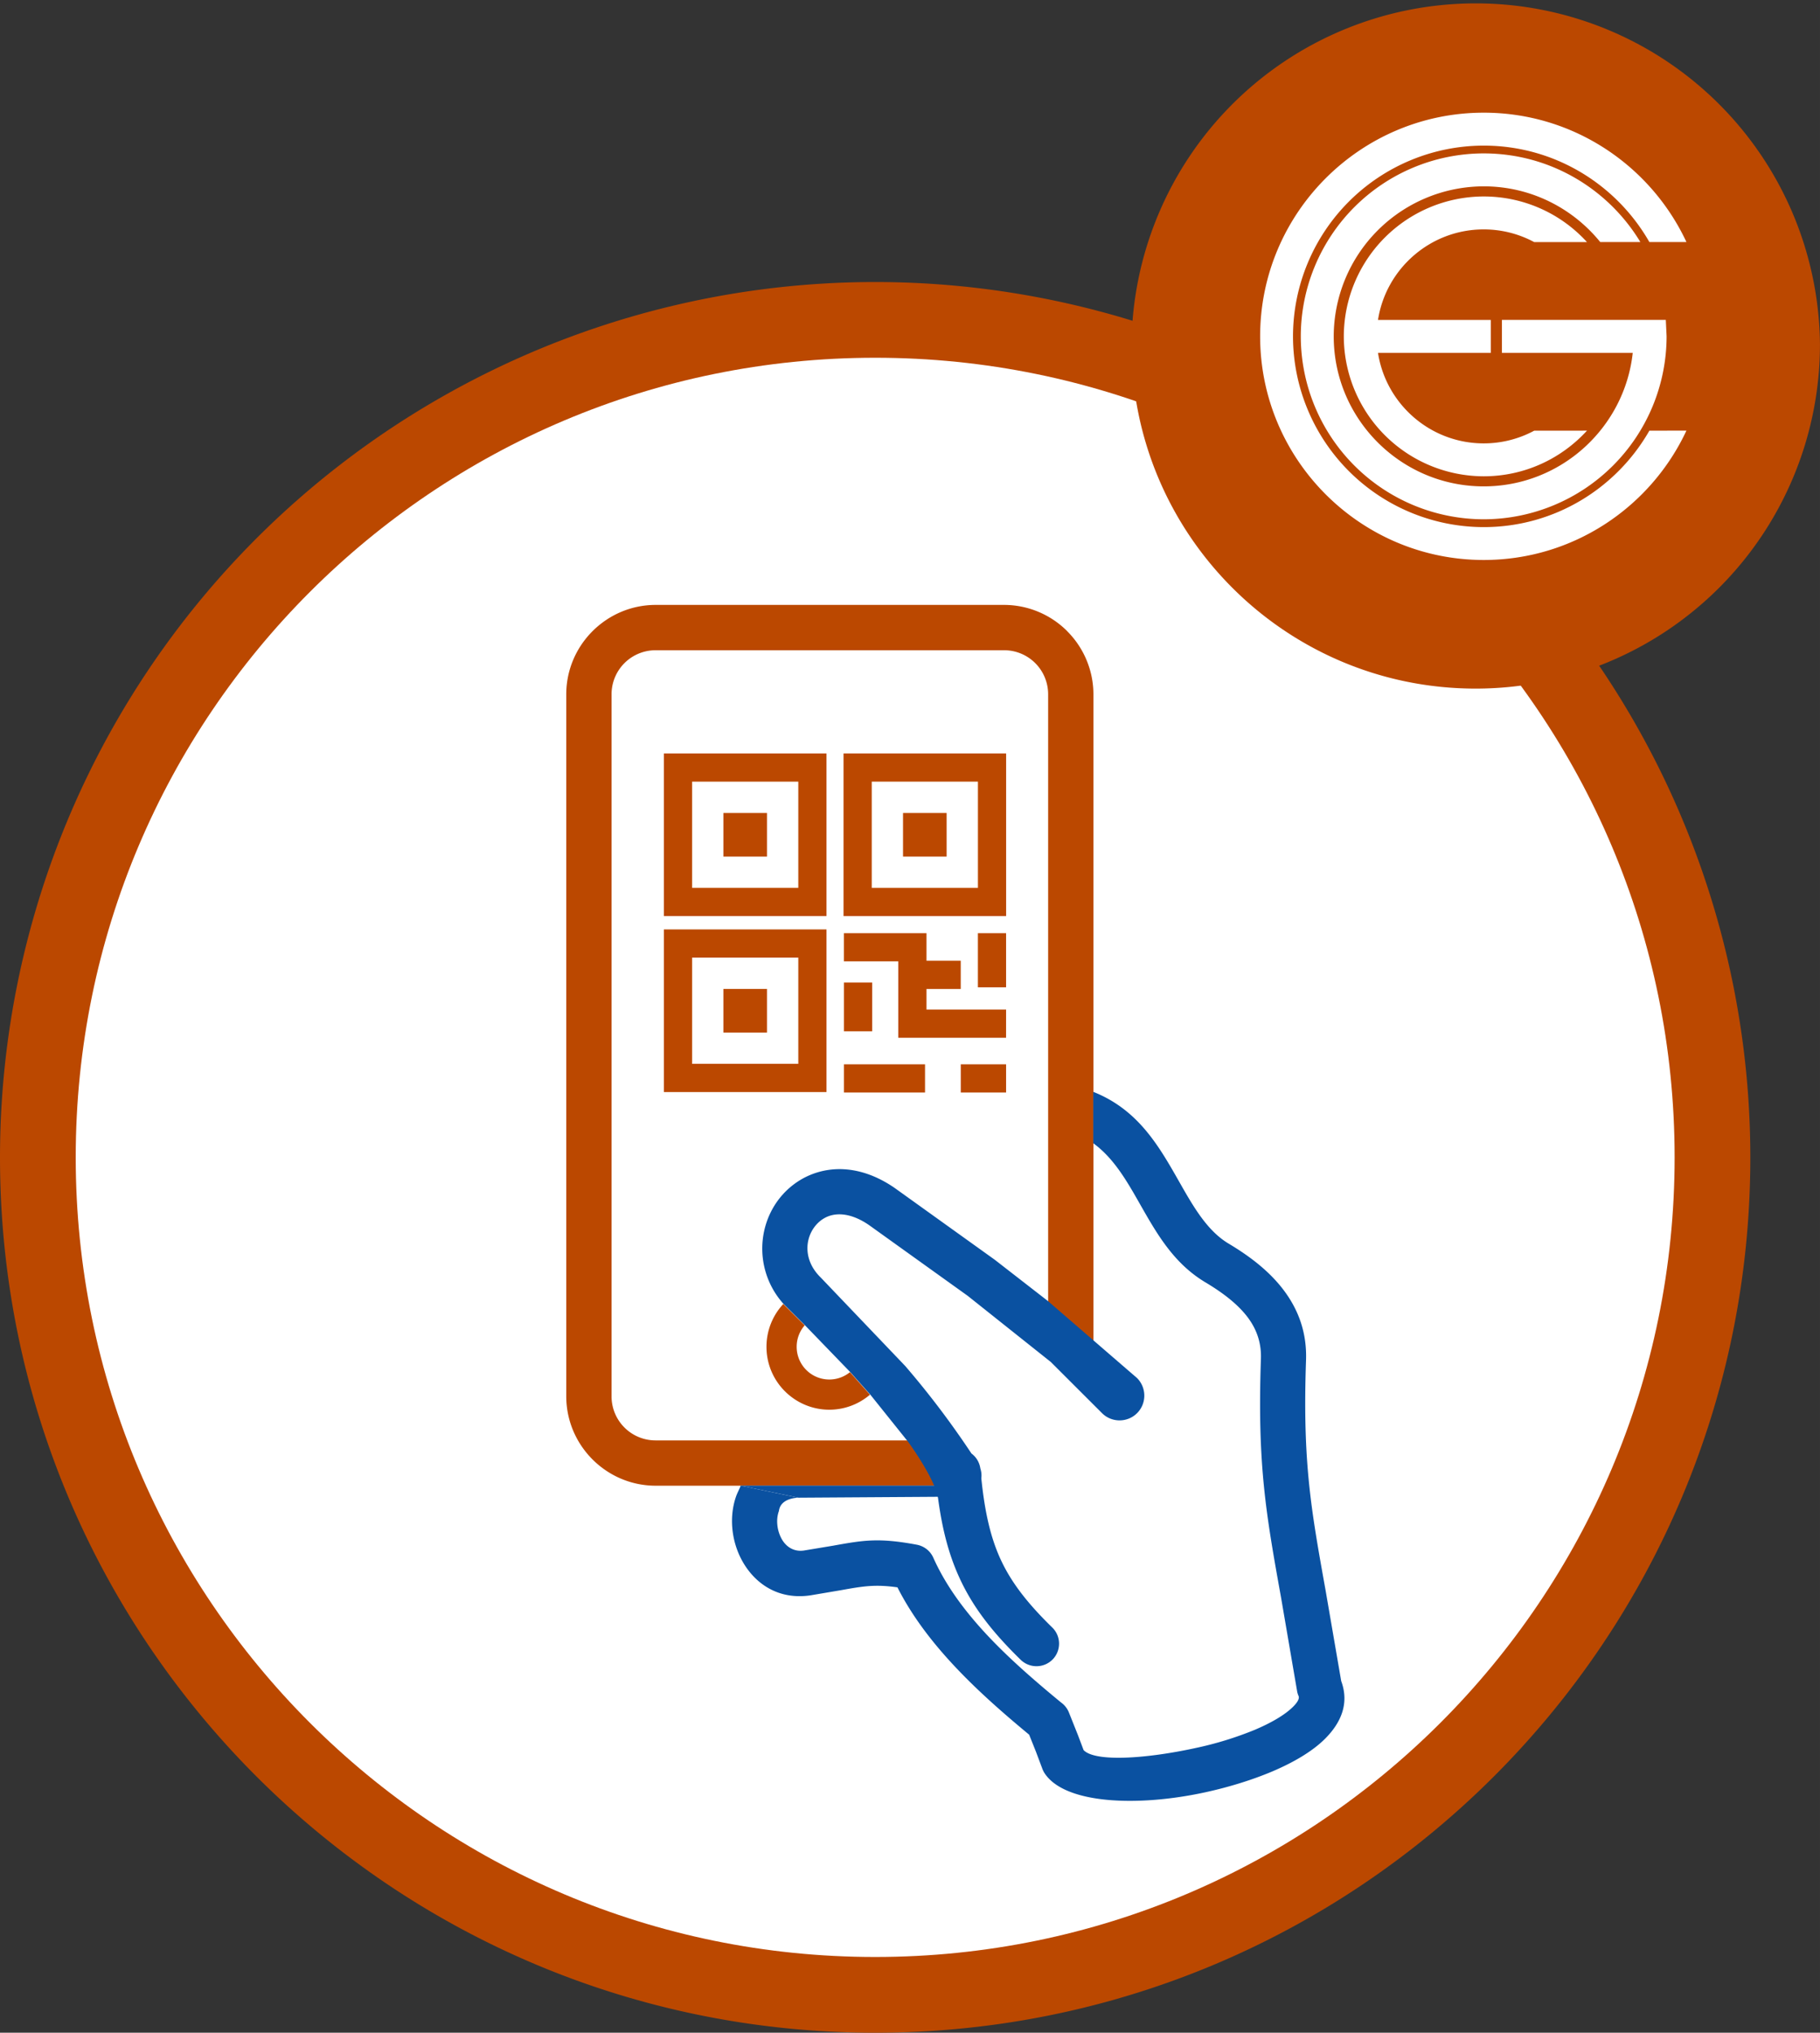 <svg xmlns="http://www.w3.org/2000/svg" width="203.218" height="226.923" viewBox="0 0 53.768 60.04"  xmlns:v="https://vecta.io/nano"><rect x="0" y="0" width="53.768" height="60.04" fill="#333333" stroke="none"/><path d="M0 34.185A25.86 25.86 0 0 1 25.854 8.33 25.86 25.86 0 0 1 51.71 34.185c0 14.279-11.576 25.855-25.855 25.855S0 48.464 0 34.185" fill="#bb4800"/><path d="M2.237 34.185c0-13.044 10.574-23.618 23.618-23.618s23.618 10.574 23.618 23.618-10.574 23.618-23.618 23.618S2.237 47.229 2.237 34.185" fill="#fff"/><path d="M33.428 10.169a10.17 10.17 0 0 1 20.339 0 10.17 10.17 0 0 1-10.17 10.17c-5.617 0-10.17-4.553-10.17-10.17" fill="#bb4800"/><g fill="#fff"><path d="M48.727 12.721c-.971 1.699-2.8 2.848-4.894 2.848a5.64 5.64 0 0 1-5.634-5.634 5.64 5.64 0 0 1 5.634-5.634c2.094 0 3.923 1.149 4.894 2.848h1.095c-1.053-2.255-3.34-3.821-5.988-3.821-3.643 0-6.606 2.964-6.606 6.606s2.964 6.606 6.606 6.606c2.648 0 4.936-1.567 5.988-3.821zm-3.402 0a3.14 3.14 0 0 1-1.492.375c-1.577 0-2.889-1.161-3.123-2.674h3.332V9.45H40.71c.235-1.513 1.546-2.674 3.123-2.674a3.14 3.14 0 0 1 1.492.375h1.559a4.12 4.12 0 0 0-3.051-1.348A4.14 4.14 0 0 0 39.7 9.935a4.14 4.14 0 0 0 4.133 4.133c1.207 0 2.294-.52 3.051-1.348z"/><path d="M49.213 9.449h-4.842v.973h3.865c-.243 2.215-2.124 3.944-4.403 3.944-2.443 0-4.431-1.988-4.431-4.431a4.44 4.44 0 0 1 4.431-4.431c1.388 0 2.629.643 3.442 1.645h1.186c-.947-1.567-2.667-2.618-4.628-2.618a5.41 5.41 0 0 0-5.404 5.403 5.41 5.41 0 0 0 5.404 5.404 5.41 5.41 0 0 0 5.403-5.404l-.023-.486"/></g><g fill="#bb4800"><path d="M24.933 32.27h2.395v-.833h-2.395zm0-1.808h.834V29.02h-.834zm4.79-2.9h-.833v1.601h.833zm0 2.257h-2.352v-.608h1.012v-.834h-1.012v-.815h-2.439v.833h1.605v2.257h3.185z"/><path d="M31.529 18.643a2.64 2.64 0 0 0-1.867-.776h-10.29c-.727 0-1.388.297-1.867.776s-.776 1.139-.776 1.867v20.73c0 .726.297 1.388.776 1.867s1.139.776 1.867.776h9.277l.148-.493-.57-.845h-8.856a1.3 1.3 0 0 1-1.304-1.304V20.51a1.3 1.3 0 0 1 1.304-1.304h10.29a1.3 1.3 0 0 1 1.304 1.304v18.881l.624.73.714-.221V20.51a2.64 2.64 0 0 0-.776-1.867m-1.804 12.794h-1.339v.833h1.339zm-8.352-.939h1.288V29.21h-1.288zm2.213-4.273h-3.137v-3.138h3.137zm.833-3.971h-4.804v4.804h4.804z"/><path d="M27.966 24.013h-1.288v1.288h1.288zm-7.519 4.272h3.137v3.137h-3.137zm-.834 3.971h4.804v-4.804h-4.804zm9.278-6.031h-3.137v-3.138h3.137zm.833-3.971H24.92v4.804h4.804zm-7.065 1.759h-1.288v1.288h1.288z"/></g><g fill="#0a51a1"><path d="M23.591 44.237l4.793-.031.266-.325h-6.777z"/><path d="M23.012 44.629c-.045.122-.061.261-.048.399a1.08 1.08 0 0 0 .127.424c.126.229.355.391.662.345l.856-.142c.896-.161 1.345-.241 2.478-.029.208.04.394.177.486.384.368.826.935 1.584 1.591 2.286.664.709 1.431 1.371 2.182 1.989a.67.67 0 0 1 .232.294l.268.672.167.442c.341.353 1.824.26 3.298-.06a10.16 10.16 0 0 0 1.752-.537c.485-.205.886-.436 1.131-.677.129-.126.196-.237.173-.316-.024-.054-.042-.111-.05-.171l-.469-2.734c-.447-2.488-.705-3.923-.597-7.064.017-.484-.134-.886-.395-1.231-.292-.385-.731-.72-1.242-1.025-.939-.56-1.434-1.431-1.935-2.311-.384-.676-.773-1.36-1.382-1.8v-1.518c1.33.527 1.94 1.6 2.542 2.659.413.727.822 1.445 1.459 1.825.643.383 1.208.823 1.619 1.365.441.582.695 1.261.667 2.078-.104 3.006.145 4.389.576 6.788l.463 2.689c.235.634.022 1.212-.491 1.718-.369.363-.915.685-1.55.954-.605.255-1.294.466-1.986.616-2.006.435-4.156.341-4.741-.574-.029-.047-.052-.095-.069-.145l-.182-.484-.2-.501c-.75-.621-1.517-1.29-2.21-2.03-.666-.711-1.255-1.481-1.681-2.322-.672-.095-1.032-.03-1.668.084l-.899.152c-.949.142-1.649-.342-2.025-1.029-.157-.288-.255-.614-.285-.942-.031-.337.008-.678.122-.985l.026-.062.081-.175.015-.046 1.711.356s-.531-.007-.579.392m.138-6.114a2.44 2.44 0 0 1-.573-2.164c.08-.361.242-.697.468-.977s.528-.517.878-.665c.701-.297 1.588-.254 2.506.377l2.959 2.122 1.57 1.219 2.632 2.274c.287.286.288.75.004 1.036s-.75.288-1.036.003l-1.515-1.513-2.454-1.953-2.917-2.091c-.491-.337-.919-.379-1.231-.247-.138.059-.26.154-.356.273a1.05 1.05 0 0 0-.206.429c-.078.349.02.758.368 1.095l2.493 2.61c.688.799 1.326 1.635 1.96 2.588.139.103.235.258.262.44a.68.68 0 0 1 .034.207.89.89 0 0 1-.005.086c.101.987.269 1.736.565 2.383.32.698.805 1.314 1.53 2.023.264.256.269.678.013.943a.67.67 0 0 1-.943.013c-.843-.823-1.416-1.56-1.812-2.425-.315-.687-.509-1.435-.631-2.349-.092-.586-.882-1.663-.882-1.663l-1.118-1.395-.592-.665-1.337-1.383-.632-.63"/></g><path d="M25.717 41.211l-.015-.017c-.325.277-.744.444-1.202.444-.511 0-.975-.209-1.311-.544s-.545-.8-.545-1.313a1.85 1.85 0 0 1 .497-1.265l.632.63a.96.96 0 0 0-.237.634c0 .267.108.508.282.683a.96.96 0 0 0 .683.283c.231 0 .444-.082.61-.217z" fill="#bb4800"/><defs /></svg>